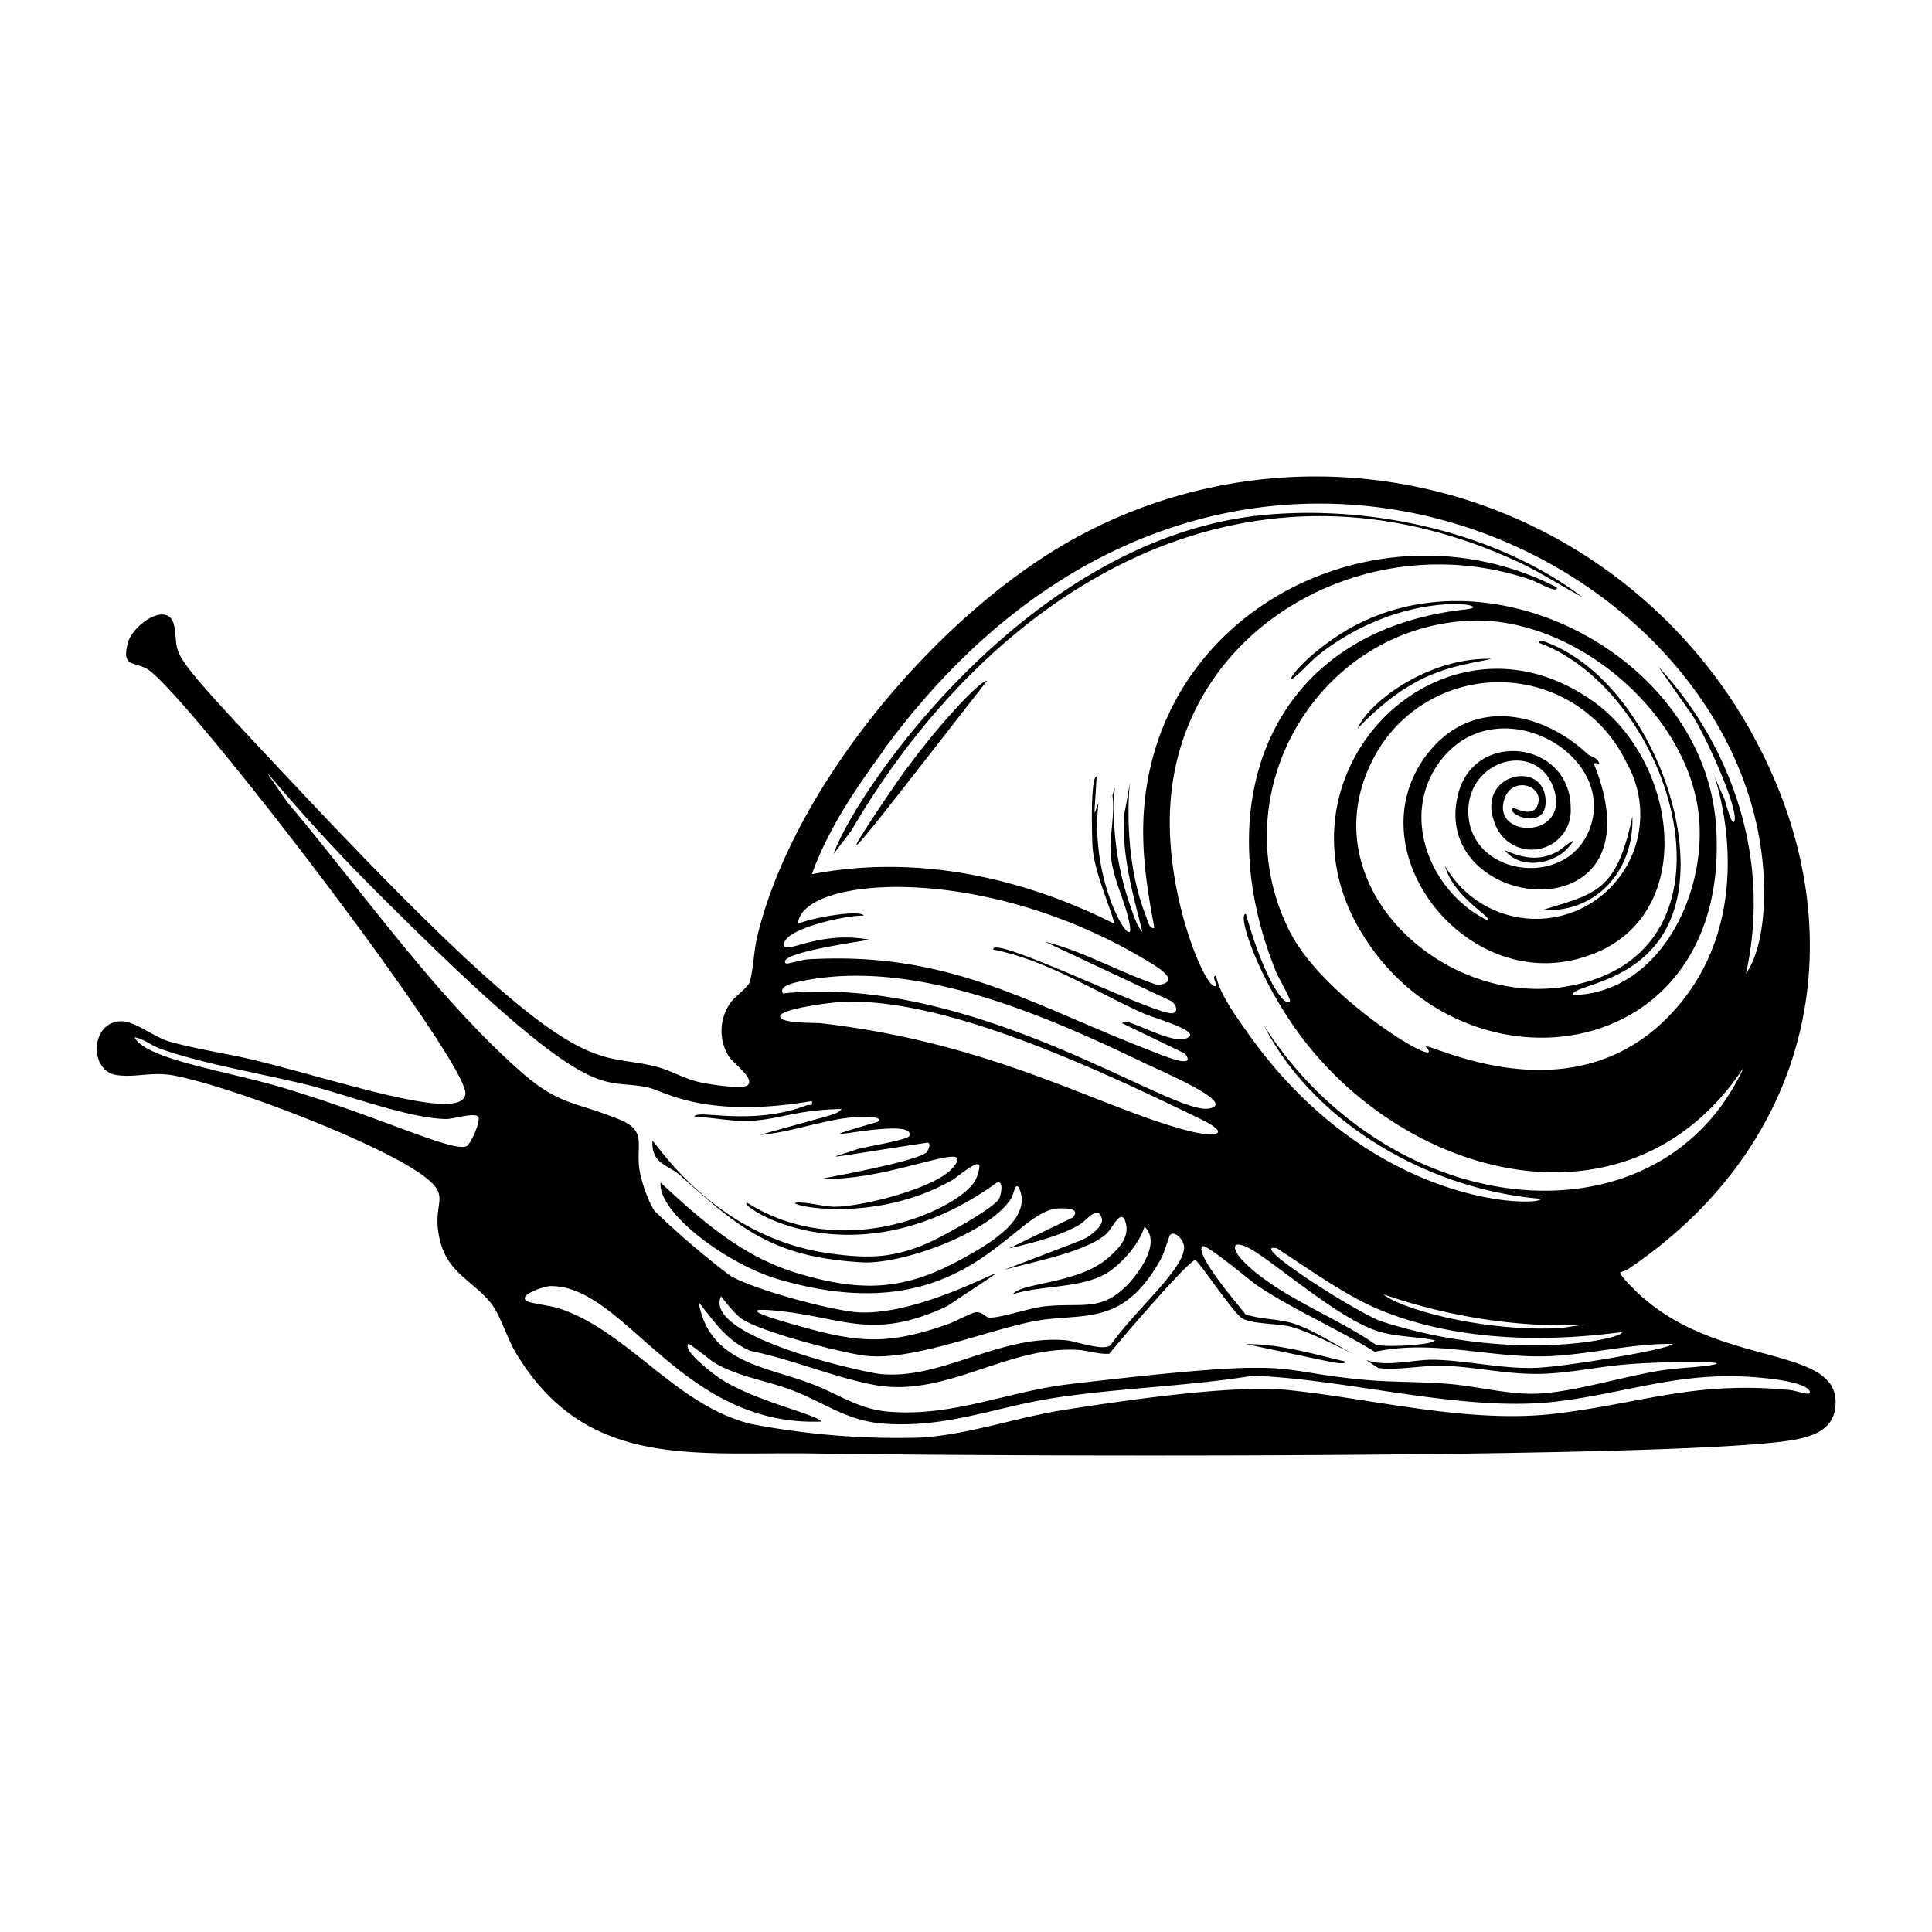 <svg xmlns="http://www.w3.org/2000/svg" viewBox="0 0 1000 1000"><path d="M850.6 671.9c-1.7-1.5-12.9-12-11.9-13.4.1-.1 2.8-.7 4-1.6C944.2 588.5 964 471.4 900 368a258.4 258.4 0 0 0-343.8-89.3c-70.2 38.6-145.8 128-164.4 206.7-1.6 6.9-2 17.3-3.8 23-.7 2.3-7.4 7.4-9.5 10.1a25 25 0 0 0-1 28.7c2 3 13.7 11.4 9.3 14.6-3 2.1-19.9-.6-24.4-1.6-8.3-1.8-15.2-6.2-22.8-8.1C306 543.3 302 565 159 413.2c-77.5-82.2-65.5-70.4-68.8-89-2.6-14-21.5-1-24 8.5-3.3 12.4 2.6 9.7 9.5 13.3 18 9.2 166.9 203.6 165.2 220.2-1.5 15-63.6-6.3-109.2-17.5-14.2-3.4-30.4-5.7-44-9.6-8.2-2.4-17.4-10.3-24.6-10.5-16.2-.3-17.3 25.5-3 27.8 10 1.6 18.7-2 30.5.4 29.2 5.7 104.3 34.2 128 51.4 14.9 10.8 6 13.2 8.2 29 2.9 21 16.3 24.2 27 36.9 5 6 8.6 18.5 13.1 26 36.2 60.5 92 51.3 153 52.2 123 1.8 440 2.3 503.8-6.3 10.8-1.5 24.5-4.1 26.2-17.1 4.3-32.8-57.4-20.5-99.2-57m15 23.7c.2 2.4-54.6 11.8-70.7 12.4-17.3.7-36.4-4-53.6-4.2-10.3 0-24.7 4-34.5 0 1.1.6 6.1 4.2 6.6 4.3 9.4 1.3 22.8-1.4 33-1.2 15.4.4 31 4 46.4 4.2 17.2.4 34.5-4 51.6-5.1 19.1-1.4 58-1.6 39 .9-7.7 1-15.5 1.2-23.3 2.4-19.8 3-47.6 11.9-66.3 12.1-13.6.3-30.3-4-44.3-5.1-14.3-1.2-28.9-.8-43.2-2.1-51.8-4.7-28.9-12.3-152.5 2.2-32.6 3.8-60.2 17-93.9 14.3-15.6-1.3-25.6-8.9-39.4-14.2-24.3-9.4-53.4-10.9-59-42.5 8.1 10 14.3 19.8 26.7 25.2 21 4.2 43.4 13.7 64 17.6 37 7 68.6-20.2 105.6-18.1 5.4.3 10.8 2.4 16.3 2 5.4-6.8 41.6-49.1 44.5-48.4 2 .6 18.9 26.3 23.9 29.8s19 2.7 26.1 4.8c9 2.5 21.6 9 32 14-9.7-5-20.6-12.3-30.4-15.6-8.3-2.8-17.3-2.2-25.6-5-3.6-4.7-26.3-30.8-22.4-35.2 1.7-1.8 25.6 18.5 28.6 20.4 18.9 12.6 41.2 22.2 60.7 34.2 31-6.7 60.9 3.8 91.7 2.2 20.4-1.1 41.7-6.5 62.3-6.3M373.2 671c3 3.7 6.6 8.5 10.3 11.3 9 6.8 52 17.9 64.2 19.4 24.2 3 62.5-13 87.8-17.9 24.8-4.6 45.7 3.7 65.5-32.4 1.6-2.9 4.2-11.9 4.7-12.3 2.6-2.2 6.7 2.6 7.1 5.7 1.6 10.9-25.5 33.4-38 51.5-4 3.2-17.4-2.1-23.3-2.6-34.3-2.9-64.2 20.6-95.8 17.5-8.3-.8-92.1-19.3-82.5-40.2m272-25.6c10.9 4.8 45.6 36 67 43.3 9.4 3.3 20.7 3 30.5 5-.7 2.5-25.8 3.8-30.6 2.3-20.6-14.5-52.2-25.7-69.3-44-4.4-4.8-6-10.3 2.4-6.6m194.4 44.2c-.7 3.7-58.2 15.8-124.7-5.7-11-3.6-70.6-41.2-54-37.8 16.7 10.8 36 24.9 54.3 32.3 55.5 22.3 116.4 11.6 124.4 11.2M716 669.9c74.3 26 131.9 11 92.3 17.5-40 2.2-83.2-9.8-92.3-17.5M457.5 388c172.2-235 446.7-104 455.4 66 .8 15.3-.5 37.3-9.2 50 13.6-61-8.7-119.7-45.4-159l15.5 22.2c6 6.6 27.4 53.1 23.7 58.2-1.3 1.9-4.6-11-5-12-23.1-50 32 44.3-25.4 109-50.2 56.6-122.5 19.5-129.4 19 13.7 14.9-52-23-70.3-59.6-35.4-70.5 13.8-156.2 92.5-160.5 52.4-2.8 110 44 118.7 95.7 7 41.2-17.6 96.9-64.6 98.1-1.2-6.5 50.5-5.3 55.5-59.4 4.1-44.6-26-107.7-70-123.6-.9-.3-3.3-1.3-3 .6 69 25.2 112.1 162 13.6 178-64.2 10.5-132.2-53.2-99.7-117.2A73.2 73.2 0 0 1 842 395a54 54 0 0 1-94 53.2c4.1 16.6 27 28.1 21.2 27.8-30-15.3-45.5-56-22.2-84 30.2-36.2 92.4-.2 75 39-13.1 29.3-62 21.8-62-11.1 0-26.9 35-36.5 43.9-12.6 10 27-32.2 27.3-25.2 6.2 4-12.1 20.5-7 17.3 2.8-2.4 7.7-12.3 1.4-13 2-3.5 3.4 17.8 12 17-4.2-1-21.4-36.4-13.6-26.3 12a20.2 20.2 0 0 0 39.3-7.3c.3-35.3-49.8-41.6-58.3-7.7-15.5 61.5 106.3 75 70.6-15-1-2.7 3.8.8 2-2-1.5-2.5-4.3-2.5-5.8-4-23.9-22.2-59.5-29.1-82.2-.5C701 437.9 755 510 813.8 497c66.5-14.7 57.2-101 10.8-134-77.3-55-168 35.5-121.4 117.2 52.1 91 193.8 72.5 185-53-6.2-88.7-121.6-148-196.6-97.6-20 13.4-27 25.4-21.4 20.8 4.4-3.7 8.6-8.6 13.4-12.3 44.5-34.4 92.5-24.6 75.3-22.7-101.2 10.9-134.7 99.8-98 188.6.9 2.1 7.6 13.6 6.7 14.4-3.2 3-13.8-13.4-22.7-45.3-4.4-.4 4.3 27.3 22.3 54.5 54 82 175.4 116 235.4 24.8-43.4 94.6-182.2 81.5-248.4-21.6 26.5 51.4 86.2 85 143.3 89.7.5 4-88.3 6-153.4-88.3-5.7-8.2-12.5-17.4-14.7-27.2-2.5.2.7 4.5 0 5.2-4.4 4.4-26.9-46.8-23.6-94.3 6.2-91.8 102-144.5 186-116 5.3 1.8 14.3 7.6 14 4.1-86-44.2-196 4.6-212.1 101.9-4.3 26-1 48.9 3.8 74.4-2.7.7-3.4-3.8-4.2-5.7-17.5-44-3-96.5-11.3-53.6-1.7 21 4.3 41.2 9.3 61.4-3.2-3.6-5-9.9-6.6-14.5-14-41-4.8-70.4-8.9-56.2 1.3 9.4-1.3 20-1 28.9.6 13.7 8 26.2 10 38.4 2.7 15-21.2-21.4-16.2-63.6-2.8 7-2.3 10.1-1-13.4-3.4-.3-2.4 34-2 37.6 1.3 12.5 7.8 26.5 11.3 38.6-48.2-24.3-103-36.1-156.7-25.7 8.4-23.3 22.7-44.4 37.3-64.3M447 474c-.5-3-23.4 0-34 4.1 1.8-24.5 96.2-32.3 181.7 19.8 4.7 2.8 17 10.2 4.6 12-19.8-6.6-38.1-17.4-58.5-22.5l64.9 30.5c2.2.9 5 5.4 1.4 6.5-7.1 2.1-94.2-41.2-93-32.9 27.7 5.5 51.7 21.2 77 32.7 7.3 3.3 33.3 10.1 22.2 13.5-8.5 2.5-32.8-12.8-32.3-8l32.3 15.6c6.8 8.8-12.6.5-15.8-.7-64.3-24.6-105.6-52.6-180-48-2.2.2-10.3 2.5-10.7 2.1-5.5-5.2 35.9-11 43.3-12.3-26.6-5-44 8.2-44.3 2.6-.5-8.5 34.3-15.7 41.2-15m-30 33.4c57.4-10.8 123 17.7 173.6 42 13.8 6.6 50 21.8 35 24.4-19.5 3.4-121.3-69.8-220.3-59.6-2.8-4.5 8.2-6 11.7-6.8m18.4 11.2c54.4-2.8 136.8 36.8 186.2 60.7 16.4 8 7.3 9.4-5.3 6.3-45.8-11.4-100-45.4-191.5-56-3-.3-21.2.2-21-3.5 0-4.1 27.4-7.3 31.6-7.5m-194.3 74.8c-8.2 2.4-42.8-14.6-93.3-30-29.7-9-72.5-15-78.1-26.5 4.8.8 8.5 4.2 13.2 5.9 22.2 7.9 53.2 13 77 18.9 19.6 5 52.2 17.3 71.2 17.5 3.6 0 14.7-3.6 16.5-1.1 1.3 1.8-3.8 14.5-6.5 15.3m-92.4-178.2c-23.6-34.2-4-3.7 47.3 47.5C310.7 577.4 309.8 556.8 335.9 563c7.7 1.8 29.4 16.3 84.3 6.9.6 3.1-1 1.6-2.4 2.1-29.4 11.3-57.7 1.7-58.4 6.1 8.4.1 18 2.2 26.3 2.1 17-.2 24.7-5.7 50-6.2-3.5 3.1.4 1.4-42.3 13.4 16.8-1.3 34.3-8.5 51-9.3 1.3 0 14.1-.4 9.8 2.6-53.6 15.5 20.4-4.3 16.5 7.2-.8 2.3-24 5.7-27.8 7.2-13.8 4.8-23.4 5.6 36.6-3.6 3-.6 1 4.3-.2 5.2-6.6 4.7-48.4 12.3-54 13.4 35.2 1.6 82-22 67.7-5.5-9.2 10.6-47 20-61 20-4.9 0-11.5-1.8-16.5-2.1-18.4-1.5 32 14 77.2-11.6 2.6-1.5 12.2-9.9 14-8 .9.7-1 6.5-1.8 7.9-7.3 14.1-67.7 43.7-118.2 11.7-6.4.3 54.7 43.3 129-10.2 3.8-1.8 2.7 5 1.6 7.8-2 5-30.4 20.4-36.6 23.1-18.2 8-30.8 8.3-50.4 5.7-59.4-7.8-89.5-56-92.6-58.4-.6 12.1 8 12.2 14.5 18 31.5 28.3 48.6 42.3 94.3 44.9 20.7 1 65.9-15.3 77-33.3 1.2-2 2.2-9.2 4.2-4.6 6.7 16-17.5 29.3-28.9 35.6-30.3 17-52.6 17.9-85.8 8-28.9-8.7-49.4-27-71.1-47-1.2 16.2 35.2 42.5 60.8 50 96 28.3 120.6-35 144.8-36.6 3.4-.2 12.3-.3 7.7 4.7l-33 16c11.5-2.7 26.6-6.4 36.7-12.4 3.4-2 9.4-10.5 11.4-3.1 1.1 4.4-7.6 10.3-11.3 11.5l-39.8 15.3c14.3-4.3 42.8-9.2 53.6-19 3.2-3 7.9-14.4 10-5 1.7 7.5-4.3 13.3-9.5 17.8-15.2 13.2-45.2 12.6-49 18.6 15.7-5.1 38.5-2.6 51.6-13 6.6-5.2 14-13.8 16.5-22 8 7.7-1 21-6.7 27.8-15 17.2-25 11.2-45.3 13.5-7.4.8-22.5 6-28.2 5.8-2.3-.1-3.5-3-6.9-2.8-2 0-11.2 5-14.5 6.1-34.6 12.3-49.7 9-84.4-1-5.4-1.6-24.4-7.3-8.4-6.2 37.7 2.8 52 16.7 92-1.9 62-41.2-5.2 6.1-46.6 3-14.1-1.2-53.6-11.8-65.6-19a437 437 0 0 1-38.9-33.3c-3.5-5-7.1-15.8-8-22-1.7-13 4-19.6-10.4-25.5-23.7-9.6-31.2-7-52.4-26-43.7-39.1-81.6-93.4-119.4-138.2M936 721.4c-3-.2-7-1.7-10.3-2-49.2-4.5-74.5 6.6-119.7 12.2-45.1 5.6-94.7-7.5-139.2-12.1-28.3-3-86.3 5.6-116.2 10.3-24.8 3.9-49.2 12.8-74.3 14.3a402 402 0 0 1-87.8-7.1c-39-9.7-63.6-48.4-99.8-60-3.5-1-14.5-2.6-16-3.5-5-3.2 9-7.7 11.9-7.8 38.7-1 67.7 73 140.6 70.1-3.3-4-33.5-10.3-51.8-21.8-3-1.9-20.2-14.7-17.2-18.4.5-.6 11.6 8.6 13.5 9.7 12.4 7.4 27 9.2 40.3 14.3 17 6.5 28.3 15.9 47.7 17.3 32.4 2.3 57-8.5 87.8-13.3 33.8-5.2 69-6 102.9-11.5 49.1 1.6 109 19.2 157.6 13.3 38.2-4.7 65-16.3 106.3-12.2 27.3 2.6 25.2 8.3 23.7 8.2M697.5 705c-17.3-4-34.6-9.4-52.6-9.3 52.3 10.9 47.6 10.6 52.6 9.3M461.6 408.7c-44.6 65.7.3 6.2 49.3-56.3-3.2-.8-28.7 26-49.3 56.3m323.9-118C797 296 807.8 303.2 819 309c-45-34-110.6-48-166.4-42.3C530 279.5 441.2 412.8 431.5 442l9.1-12C512.8 306.3 642 224.5 785.5 290.7M771.7 341c-32.6-.7-63.5 22.6-69 36.1 28.7-29.9 48.4-31.7 69-36m7.2 99c8 10.2 25.3 7.4 33-1.6 7-8-3.9 1.3-6 2.4-9.5 5-17.5 3.2-27-.8m19.6 30.9c28.2 1.7 47.5-21.2 46.4-48.4-8.2 39-19 39.9-46.4 48.4"/></svg>